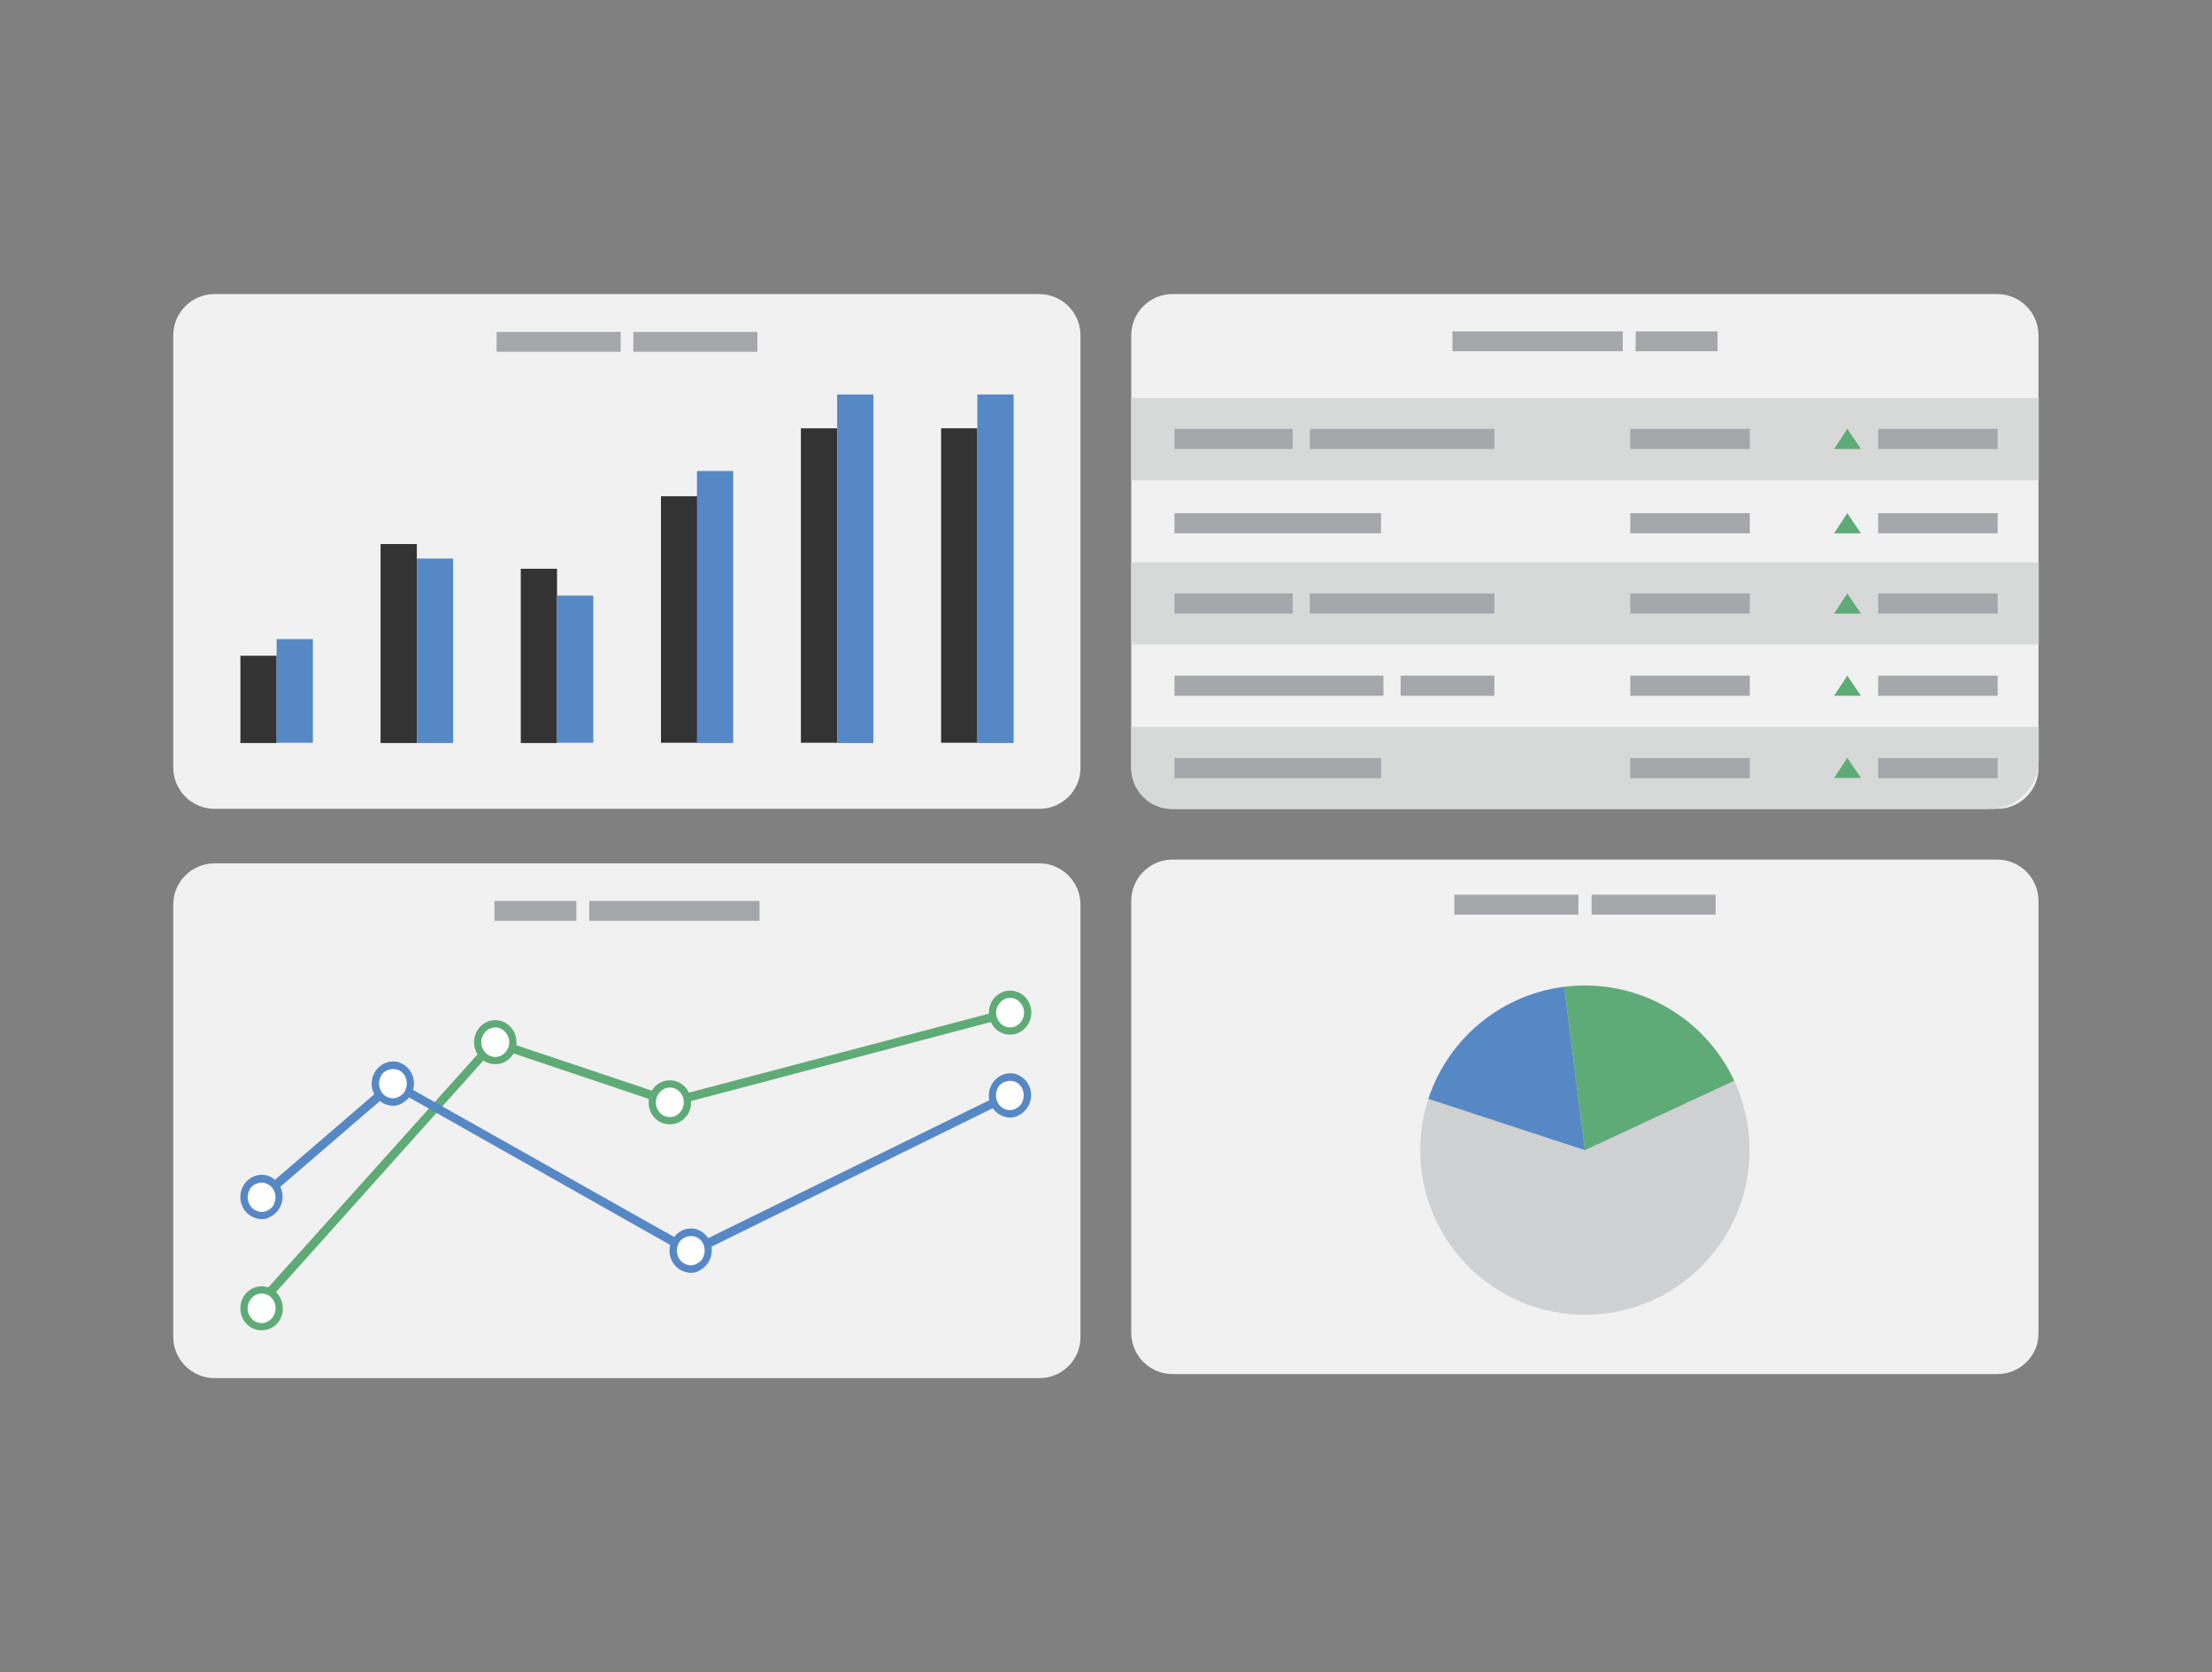 <?xml version="1.0" encoding="utf-8"?>
<!-- Generator: Adobe Illustrator 27.8.1, SVG Export Plug-In . SVG Version: 6.00 Build 0)  -->
<svg version="1.1" id="Layer_1" xmlns="http://www.w3.org/2000/svg" xmlns:xlink="http://www.w3.org/1999/xlink" x="0px" y="0px"
	 viewBox="0 0 823.6 622.7" style="enable-background:new 0 0 823.6 622.7;" xml:space="preserve">
<rect x="0" y="0" width="823.6" height="622.7" fill="#808080" stroke="none"/>
<style type="text/css">
	.st0{fill:#F1F1F1;}
	.st1{fill:#A6A7AA;}
	.st2{fill:#5FAB77;}
	.st3{fill:#FFFFFF;}
	.st4{fill:#5788C6;}
	.st5{fill:#333333;}
	.st6{fill:#D7D8D8;}
	.st7{fill:#CFD1D2;}
	.st8{clip-path:url(#SVGID_00000160897742359338640080000006509567681089328523_);fill:#5788C6;}
	.st9{clip-path:url(#SVGID_00000023977906802893095570000016456420663505231804_);fill:#5FAB77;}
</style>
<path class="st0" d="M387,513.2H79.9c-8.5,0-15.4-6.9-15.4-15.4V336.9c0-8.5,6.9-15.4,15.4-15.4h307c8.5,0,15.4,6.9,15.4,15.4v160.9
	C402.4,506.3,395.5,513.2,387,513.2z"/>
<path class="st1" d="M184.1,335.5h30.5v7.4h-30.5V335.5z M219.4,335.5h63.4v7.4h-63.4L219.4,335.5z"/>
<path class="st2" d="M96.4,488.3l-2.5-2.2l89.6-99.8l66.5,22.3l125.7-33.1l0.8,3.1L249.8,412l-65.4-22L96.4,488.3z"/>
<ellipse class="st3" cx="249.4" cy="410.5" rx="6.6" ry="6.8"/>
<path class="st2" d="M249.4,418.7c-4.4,0-7.9-3.6-7.9-8.2c0-4.6,3.6-8.2,7.9-8.2s7.9,3.6,7.9,8.2C257.4,415,253.8,418.7,249.4,418.7
	z M249.4,405c-2.8,0-5.2,2.5-5.2,5.5c0,3,2.3,5.5,5.2,5.5s5.2-2.5,5.2-5.5C254.6,407.4,252.3,405,249.4,405z"/>
<ellipse class="st3" cx="184.4" cy="388.1" rx="6.6" ry="6.8"/>
<path class="st2" d="M184.4,396.3c-4.4,0-7.9-3.6-7.9-8.2s3.6-8.2,7.9-8.2s7.9,3.6,7.9,8.2S188.8,396.3,184.4,396.3z M184.4,382.6
	c-2.8,0-5.2,2.5-5.2,5.5c0,3,2.3,5.5,5.2,5.5s5.2-2.5,5.2-5.5C189.6,385.1,187.2,382.6,184.4,382.6z"/>
<g>
	<ellipse class="st3" cx="97.4" cy="487.2" rx="6.6" ry="6.8"/>
	<path class="st2" d="M97.4,495.4c-4.4,0-7.9-3.6-7.9-8.2c0-4.6,3.6-8.2,7.9-8.2s7.9,3.6,7.9,8.2
		C105.4,491.8,101.8,495.4,97.4,495.4z M97.4,481.7c-2.8,0-5.2,2.5-5.2,5.5c0,3,2.3,5.5,5.2,5.5s5.2-2.5,5.2-5.5
		C102.6,484.2,100.4,481.7,97.4,481.7z"/>
</g>
<g>
	<ellipse class="st3" cx="376.1" cy="377.1" rx="6.6" ry="6.8"/>
	<path class="st2" d="M376.1,385.3c-4.4,0-7.9-3.6-7.9-8.2s3.6-8.2,7.9-8.2c4.4,0,7.9,3.6,7.9,8.2S380.3,385.3,376.1,385.3z
		 M376.1,371.6c-2.8,0-5.2,2.5-5.2,5.5c0,3,2.3,5.5,5.2,5.5c2.9,0,5.2-2.5,5.2-5.5C381.3,374.1,378.9,371.6,376.1,371.6z"/>
</g>
<g>
	<path class="st4" d="M257.3,468l-110.6-62.5L98.5,447l-2.1-2.5l49.8-42.9l111.1,62.6l118-57.9l1.4,2.9L257.3,468z"/>
	<ellipse class="st3" cx="257.2" cy="465.8" rx="6.6" ry="6.8"/>
	<path class="st4" d="M257.2,474c-0.8,0-1.7-0.2-2.6-0.5c-4.1-1.5-6.3-6.1-4.9-10.4c0.7-2.1,2.2-3.8,4.1-4.8c1.9-0.9,4-1.1,5.9-0.4
		c4.1,1.5,6.3,6.1,4.9,10.4c-0.7,2.1-2.2,3.8-4.1,4.8C259.5,473.8,258.4,474,257.2,474z M257.2,460.3c-0.7,0-1.5,0.2-2.2,0.5
		c-1.3,0.6-2.3,1.7-2.7,3.2c-0.9,2.8,0.5,6,3.3,6.9c1.3,0.5,2.6,0.4,3.8-0.3c1.3-0.6,2.3-1.7,2.7-3.2c0.9-2.8-0.5-6-3.3-6.9
		C258.3,460.4,257.7,460.3,257.2,460.3L257.2,460.3z"/>
	<ellipse class="st3" cx="146.3" cy="403.6" rx="6.6" ry="6.8"/>
	<path class="st4" d="M146.3,411.8c-0.8,0-1.7-0.2-2.6-0.5c-4.1-1.5-6.3-6.1-4.9-10.4c0.7-2.1,2.2-3.8,4.1-4.8
		c1.9-0.9,4-1.1,5.9-0.4c4.1,1.5,6.3,6.1,4.9,10.4c-0.7,2.1-2.2,3.8-4.1,4.8C148.6,411.5,147.5,411.8,146.3,411.8z M146.3,398.1
		c-0.7,0-1.5,0.2-2.2,0.5c-1.3,0.6-2.3,1.7-2.7,3.2c-0.9,2.8,0.5,6,3.3,6.9c1.3,0.5,2.6,0.4,3.8-0.3c1.3-0.6,2.3-1.7,2.7-3.2
		c0.9-2.8-0.5-6-3.3-6.9C147.4,398.2,146.9,398.1,146.3,398.1L146.3,398.1z"/>
	<g>
		<ellipse class="st3" cx="97.4" cy="445.7" rx="6.6" ry="6.8"/>
		<path class="st4" d="M97.4,454c-0.8,0-1.7-0.2-2.6-0.5c-4.1-1.5-6.3-6.1-4.9-10.4c0.7-2.1,2.2-3.8,4.1-4.8c1.9-0.9,4-1.1,5.9-0.4
			c4.1,1.5,6.3,6.1,4.9,10.4c-0.7,2.1-2.2,3.8-4.1,4.8C99.8,453.8,98.6,454,97.4,454z M97.4,440.4c-0.7,0-1.5,0.2-2.2,0.5
			c-1.3,0.6-2.3,1.7-2.7,3.2c-0.9,2.8,0.5,6,3.3,6.9c1.3,0.5,2.6,0.4,3.8-0.2c1.3-0.6,2.3-1.7,2.7-3.2c0.9-2.8-0.5-6-3.3-6.9
			C98.5,440.4,98,440.4,97.4,440.4z"/>
	</g>
	<g>
		<ellipse class="st3" cx="376.1" cy="408" rx="6.6" ry="6.8"/>
		<path class="st4" d="M376.1,416.2c-0.8,0-1.7-0.2-2.6-0.5c-4.1-1.5-6.3-6.1-4.9-10.4c0.7-2.1,2.2-3.8,4.1-4.8
			c1.9-0.9,4-1.1,5.9-0.4c4.1,1.5,6.3,6.1,4.9,10.4c-0.7,2.1-2.2,3.8-4.1,4.8C378.3,415.9,377.2,416.2,376.1,416.2z M376,402.5
			c-0.7,0-1.5,0.2-2.2,0.5c-1.3,0.6-2.3,1.7-2.7,3.2c-0.9,2.8,0.5,6,3.3,6.9c1.3,0.5,2.6,0.4,3.8-0.3c1.3-0.6,2.3-1.7,2.7-3.2
			c0.9-2.8-0.5-6-3.3-6.9C377.2,402.6,376.6,402.5,376,402.5L376,402.5z"/>
	</g>
</g>
<g>
	<path class="st0" d="M387,301.2H79.9c-8.5,0-15.4-6.9-15.4-15.4V124.9c0-8.5,6.9-15.4,15.4-15.4h307c8.5,0,15.4,6.9,15.4,15.4
		v160.9C402.4,294.3,395.5,301.2,387,301.2z"/>
	<path class="st5" d="M311.7,276.6h-13.5V159.5h13.5V276.6z"/>
	<path class="st4" d="M325.2,276.7h-13.5V146.9h13.5V276.7z"/>
	<path class="st5" d="M363.9,276.6h-13.5V159.5h13.5V276.6z"/>
	<path class="st4" d="M377.4,276.7h-13.5V146.9h13.5V276.7z"/>
	<path class="st5" d="M246.1,184.8h13.5v91.8h-13.5V184.8z"/>
	<path class="st4" d="M259.5,175.4H273v101.3h-13.5V175.4z"/>
	<path class="st5" d="M155.2,276.7h-13.5v-74.1h13.5V276.7z"/>
	<path class="st4" d="M168.7,276.7h-13.5v-68.7h13.5V276.7z"/>
	<g>
		<path class="st5" d="M207.4,276.7h-13.5v-64.9h13.5V276.7z"/>
		<path class="st4" d="M220.9,276.6h-13.5v-54.8h13.5V276.6z"/>
	</g>
	<g>
		<path class="st5" d="M103,276.7H89.5v-32.5H103V276.7z"/>
		<path class="st4" d="M116.5,276.6H103V238h13.5V276.6z"/>
	</g>
	<g>
		<path class="st1" d="M184.9,123.6h46.2v7.4h-46.2V123.6z M235.8,123.6h46.2v7.4h-46.2V123.6z"/>
	</g>
</g>
<g>
	<path class="st0" d="M743.7,301.2H436.6c-8.5,0-15.4-6.9-15.4-15.4V124.9c0-8.5,6.9-15.4,15.4-15.4h307c8.5,0,15.4,6.9,15.4,15.4
		v160.9C759.1,294.3,752.1,301.2,743.7,301.2L743.7,301.2z"/>
	<path class="st6" d="M421.2,148.2h337.9v30.6H421.2V148.2z M421.2,209.4h337.9v30.6H421.2V209.4z M740.6,301.3H436.5
		c-8.5,0-15.3-6.8-15.3-15.3v-15.3h337.9V283C759.1,293,750.9,301.3,740.6,301.3z"/>
	<path class="st1" d="M437.3,159.7h44v7.5h-44V159.7z M487.7,159.7h68.7v7.5h-68.7V159.7z M437.3,221h44v7.5h-44V221z M487.7,221
		h68.7v7.5h-68.7V221z M699.3,221h44.5v7.5h-44.5V221z M699.3,159.7h44.5v7.5h-44.5V159.7z M699.3,191.1h44.5v7.5h-44.5V191.1z
		 M699.3,251.6h44.5v7.5h-44.5V251.6z M437.3,191.1h76.9v7.5h-76.9L437.3,191.1z M437.3,251.6h77.8v7.5h-77.8V251.6z M521.5,251.6
		h34.9v7.5h-34.9V251.6z"/>
	<path class="st2" d="M682.9,167.2h10l-5.1-7.5L682.9,167.2z M682.9,198.6h10l-5.1-7.5L682.9,198.6z"/>
	<path class="st1" d="M699.3,282.3h44.5v7.5h-44.5V282.3z M607,221h44.5v7.5H607V221z M607,159.7h44.5v7.5H607V159.7z M607,191.1
		h44.5v7.5H607V191.1z M607,251.6h44.5v7.5H607V251.6z M607,282.3h44.5v7.5H607V282.3z M437.3,282.3h76.9v7.5h-76.9L437.3,282.3z"/>
	<path class="st2" d="M682.9,289.7h10l-5.1-7.5L682.9,289.7z M682.9,228.5h10l-5.1-7.5L682.9,228.5z M682.9,259.1h10l-5.1-7.5
		L682.9,259.1z"/>
	<path class="st1" d="M639.5,130.8H609v-7.4h30.5V130.8z"/>
	<path class="st1" d="M604.2,130.8h-63.4v-7.4h63.4V130.8z"/>
</g>
<g>
	<path class="st0" d="M743.7,511.7H436.6c-8.5,0-15.4-6.9-15.4-15.4V335.5c0-8.5,6.9-15.4,15.4-15.4h307c8.5,0,15.4,6.9,15.4,15.4
		v160.9C759.1,504.9,752.1,511.7,743.7,511.7L743.7,511.7z"/>
	<path class="st1" d="M541.5,333.2h46.2v7.4h-46.2V333.2z M592.6,333.2h46.2v7.4h-46.2V333.2z"/>
	<g>
		<circle class="st7" cx="590.1" cy="428.3" r="61.3"/>
		<g>
			<g>
				<defs>
					<circle id="SVGID_1_" cx="590.1" cy="428.3" r="61.3"/>
				</defs>
				<clipPath id="SVGID_00000011744913967748337700000013142743480320906142_">
					<use xlink:href="#SVGID_1_"  style="overflow:visible;"/>
				</clipPath>
				<path style="clip-path:url(#SVGID_00000011744913967748337700000013142743480320906142_);fill:#5788C6;" d="M511.4,402.5
					l78.7,25.8l-9.5-75.3L511.4,402.5z"/>
			</g>
		</g>
		<g>
			<g>
				<defs>
					<circle id="SVGID_00000027576252385751672040000008871551974825594758_" cx="590.1" cy="428.3" r="61.3"/>
				</defs>
				<clipPath id="SVGID_00000114038714165048112040000012381677356107922879_">
					<use xlink:href="#SVGID_00000027576252385751672040000008871551974825594758_"  style="overflow:visible;"/>
				</clipPath>
				<path style="clip-path:url(#SVGID_00000114038714165048112040000012381677356107922879_);fill:#5FAB77;" d="M580.6,353l9.5,75.3
					l64.1-29.8l-31.1-33.2L580.6,353z"/>
			</g>
		</g>
	</g>
</g>
</svg>
